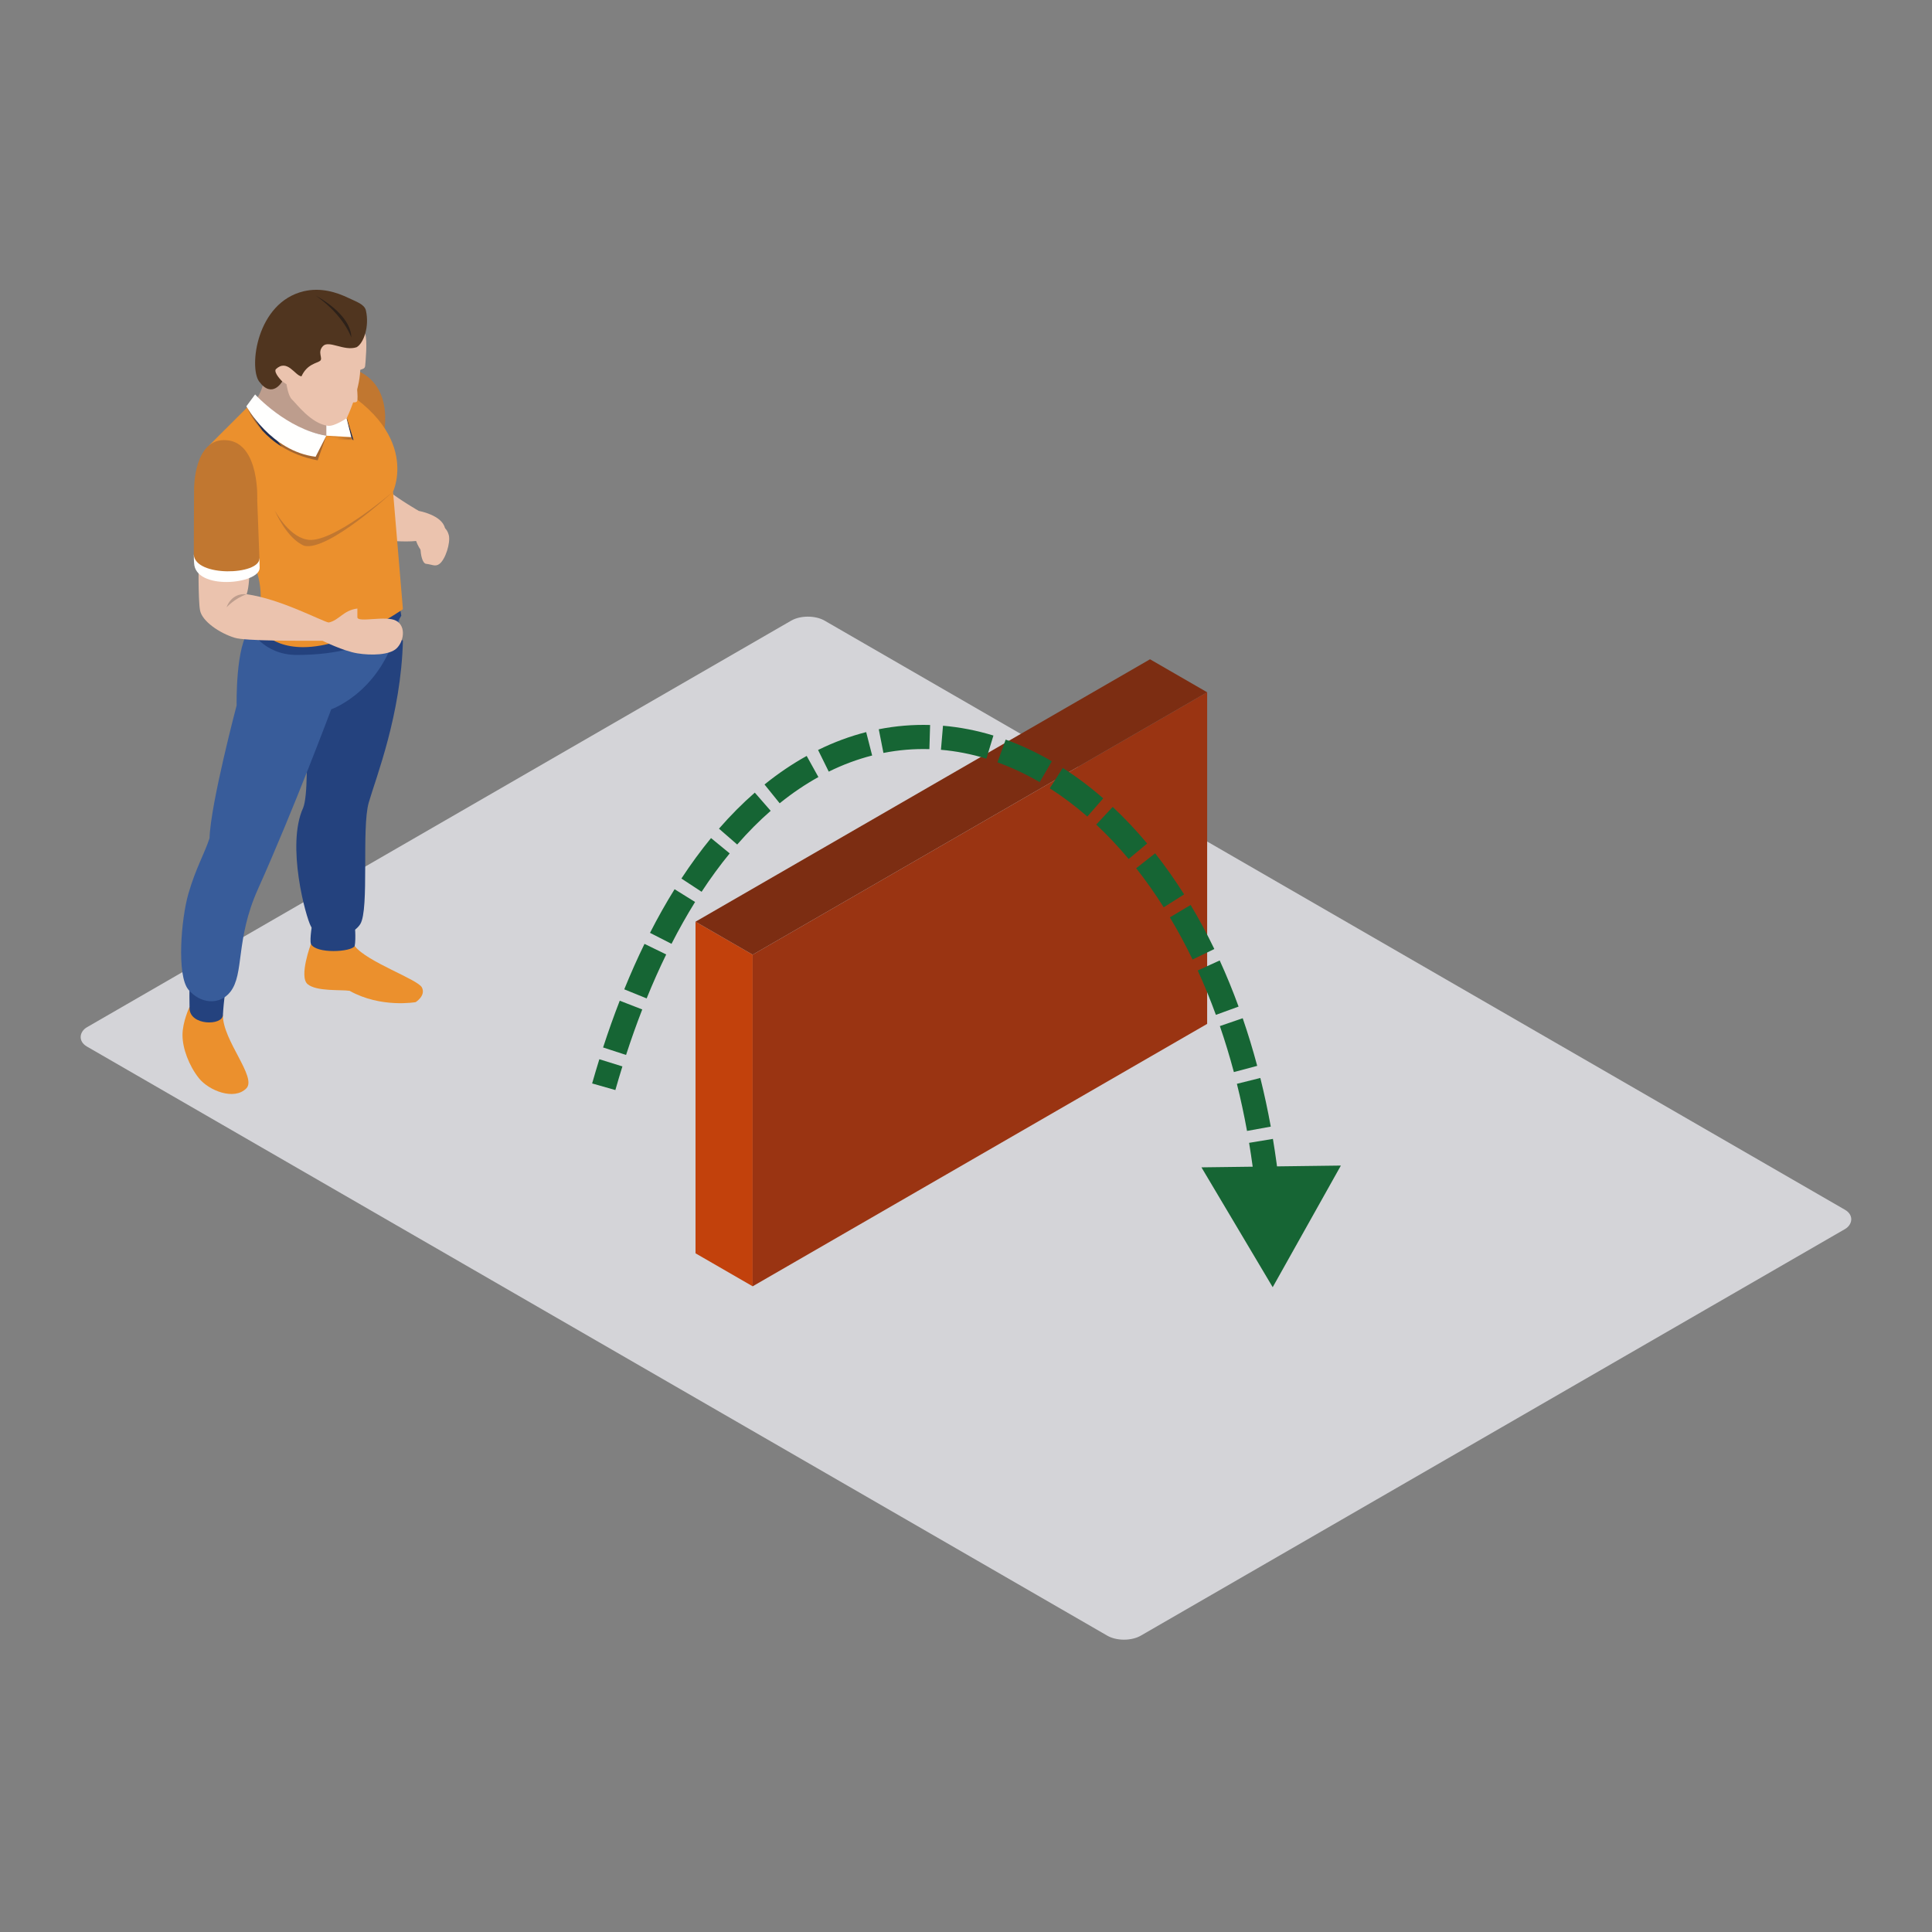 <svg width="800" height="800" viewBox="0 0 800 800" fill="none" xmlns="http://www.w3.org/2000/svg">
<rect x="0" y="0" width="800" height="800" fill="#808080" stroke="none"/>
<rect width="503.877" height="352.714" rx="8" transform="matrix(0.866 0.5 -0.866 0.5 334.529 253)" fill="#D4D4D8"/>
<path fill-rule="evenodd" clip-rule="evenodd" d="M148.056 153.493C165.441 161.222 157.859 184.563 157.859 184.563L139.35 170.816L140.761 156.185C140.761 156.185 144.938 152.44 148.056 153.493Z" fill="#C17730"/>
<path fill-rule="evenodd" clip-rule="evenodd" d="M173.404 211.552C173.404 211.552 166.031 207.333 160.353 202.942C152.98 203.585 160.181 223.786 160.181 223.786C160.181 223.786 167.315 224.537 172.303 224.01C173.635 227.871 176.211 229.976 176.211 229.976L182.998 227.172C182.998 227.172 184.843 221.606 184.245 218.679C182.998 213.239 173.404 211.552 173.404 211.552Z" fill="#EBC3AE"/>
<path fill-rule="evenodd" clip-rule="evenodd" d="M109.152 156.566C109.328 161.483 105.296 166.639 105.296 166.639L115.002 180.412L128.807 187.905L140.291 183.107L141.571 170.817L130.917 155.132L113.721 151.922C113.721 151.922 108.98 151.649 109.152 156.566Z" fill="#BD9D8D"/>
<path fill-rule="evenodd" clip-rule="evenodd" d="M146.872 391.725C151.987 398.34 172.937 405.479 174.692 408.872C176.447 412.266 172.116 414.962 172.116 414.962C172.116 414.962 157.721 417.534 144.767 410.276C141.231 409.727 131.099 410.627 127.381 407.525C123.667 404.422 128.751 390.851 128.751 390.851C128.751 390.851 141.747 385.113 146.872 391.725Z" fill="#EB902D"/>
<path fill-rule="evenodd" clip-rule="evenodd" d="M129.401 381.719C129.401 381.719 128.109 389.092 128.751 390.851C130.805 395.066 145.491 394.241 146.872 391.724C147.477 388.495 146.872 382.596 146.872 382.596L129.401 381.719Z" fill="#24427E"/>
<path fill-rule="evenodd" clip-rule="evenodd" d="M166.841 265.328C166.031 296.047 155.731 321.797 152.688 332.329C149.65 342.865 153.002 376.57 149.172 382.656C145.341 388.741 132.324 389.914 128.751 383.593C126.664 379.897 118.418 349.943 125.541 334.49C129.285 324.836 124.835 273.516 124.835 273.516C124.835 273.516 165.777 262.461 166.841 265.328Z" fill="#24427E"/>
<path fill-rule="evenodd" clip-rule="evenodd" d="M92.3 420.346C92.185 430.762 106.468 446.099 102.014 450.657C96.982 455.806 86.454 451.594 82.351 446.442C78.26 441.294 75.583 434.156 75.568 428.652C75.546 423.149 78.48 416.944 78.48 416.944C78.48 416.944 91.602 417.418 92.3 420.346Z" fill="#EB902D"/>
<path fill-rule="evenodd" clip-rule="evenodd" d="M78.491 406.064C78.491 406.064 78.376 410.336 78.491 417.534C78.607 424.732 92.069 424.791 92.3 420.345C92.595 414.722 93.704 407.002 93.704 407.002L78.491 406.064Z" fill="#24427E"/>
<path fill-rule="evenodd" clip-rule="evenodd" d="M103.53 260.565C97.448 267.024 97.986 292.072 97.986 292.072C97.986 292.072 87.152 333.035 86.768 347.077C84.491 353.928 81.071 359.483 78.025 370.019C74.978 380.551 73.112 403.956 78.025 409.81C82.941 415.66 90.893 416.362 95.343 410.747C101.271 403.254 97.377 389.168 106.815 368.144C121.796 334.775 137.151 293.707 137.151 293.707C137.151 293.707 160.412 285.747 165.796 254.379C159.009 257.19 108.036 256.671 103.53 260.565Z" fill="#385C9A"/>
<path fill-rule="evenodd" clip-rule="evenodd" d="M107.517 253.583L103.53 260.564C103.53 260.564 109.085 271.193 122.845 271.197C158.662 271.208 166.165 254.916 166.165 254.916L164.974 247.945L107.517 253.583Z" fill="#24427E"/>
<path fill-rule="evenodd" clip-rule="evenodd" d="M162.749 203.585L166.841 252.257C166.841 252.257 144.614 267.972 125.537 267.972C110.209 267.972 105.923 258.063 105.923 258.063C105.923 258.063 109.671 250.253 107.009 239.078C104.344 227.897 86.768 184.26 86.768 184.26L105.632 165.432C105.632 165.432 124.253 182.285 135.135 180.411C137.946 179.474 130.218 157.827 130.218 155.132C176.036 175.964 162.749 203.585 162.749 203.585Z" fill="#EB902D"/>
<path fill-rule="evenodd" clip-rule="evenodd" d="M113.721 211.25C113.721 211.25 119.105 221.726 126.806 223.365C136.77 225.997 162.749 203.585 162.749 203.585C162.749 203.585 135.956 228.401 126.004 225.997C118.634 223.018 113.721 211.25 113.721 211.25Z" fill="#C17730"/>
<mask id="mask0_7596_12243" style="mask-type:alpha" maskUnits="userSpaceOnUse" x="135" y="180" width="12" height="3">
<path d="M146.096 182.185L135.135 180.411L145.45 180.997L145.424 180.893C145.655 181.322 145.879 181.755 146.096 182.185Z" fill="white"/>
</mask>
<g mask="url(#mask0_7596_12243)">
<path fill-rule="evenodd" clip-rule="evenodd" d="M135.135 182.185H146.096V180.411H135.135V182.185Z" fill="#A46630"/>
</g>
<path fill-rule="evenodd" clip-rule="evenodd" d="M146.391 182.233L146.096 182.184C145.879 181.755 145.655 181.322 145.424 180.892L143.49 173.205C143.535 173.172 143.561 173.157 143.561 173.157C143.561 173.157 143.572 173.131 143.595 173.082L146.391 182.233Z" fill="#212E51"/>
<path fill-rule="evenodd" clip-rule="evenodd" d="M135.135 180.412L145.45 180.998L142.153 167.89L135.135 168.588V180.412Z" fill="#FFFFFE"/>
<path fill-rule="evenodd" clip-rule="evenodd" d="M151.195 138.249C152.222 140.735 151.341 150.33 151.195 151.559C151.05 152.787 149.956 152.787 149.172 153.142C148.91 162.184 143.561 173.157 143.561 173.157C143.561 173.157 138.532 176.629 135.837 176.315C128.807 175.498 122.494 166.836 120.915 165.432C119.336 164.025 118.634 159.111 118.634 159.111L116.876 157.939C113.016 159.638 112.493 158.059 112.493 158.059V149.808L115.648 138.249L128.751 128.74L145.45 127.508C145.45 127.508 150.172 135.755 151.195 138.249Z" fill="#EBC3AE"/>
<path fill-rule="evenodd" clip-rule="evenodd" d="M147.425 157.006C147.425 157.006 148.474 164.906 147.862 166.13C147.246 167.359 142.77 165.959 142.77 165.959L147.425 157.006Z" fill="#EBC3AE"/>
<path fill-rule="evenodd" clip-rule="evenodd" d="M116.876 157.94C116.876 157.94 113.251 154.43 114.188 152.911C118.981 148.341 122.147 155.599 124.835 155.834C127.176 150.682 131.275 150.45 132.563 149.394C133.847 148.341 131.275 145.884 133.731 143.308C136.188 140.736 142.508 145.537 147.66 143.779C150.583 142.14 153.039 135.237 151.516 128.561C150.93 125.993 147.585 124.958 144.382 123.416C139.264 120.952 132.82 118.951 125.768 120.605C106.121 125.287 103.067 152.205 107.282 157.94C112.725 165.347 116.876 157.94 116.876 157.94Z" fill="#50351F"/>
<path fill-rule="evenodd" clip-rule="evenodd" d="M130.689 122.363C146.484 131.256 145.435 139.683 145.435 139.683C145.435 139.683 142.508 130.674 130.689 122.363Z" fill="#2D2119"/>
<path fill-rule="evenodd" clip-rule="evenodd" d="M102.977 235.345C103.451 237.331 103.138 243.163 102.13 246.067C115.939 247.941 133.018 257.107 136.076 257.775C138.887 259.881 135.542 265.354 133.552 265.324C123.237 265.324 101.686 265.455 97.217 264.096C90.953 262.192 83.639 257.249 82.822 252.683C82 248.121 82.239 231.443 82.239 231.443C82.239 231.443 102.514 233.355 102.977 235.345Z" fill="#EBC3AE"/>
<path fill-rule="evenodd" clip-rule="evenodd" d="M80.25 229.692C80.272 231.242 80.306 232.433 80.365 233.079C80.716 244.608 107.517 241.975 107.517 235.128C107.517 234.456 107.483 233.071 107.424 231.253L80.25 229.692Z" fill="#FFFFFE"/>
<path fill-rule="evenodd" clip-rule="evenodd" d="M107.424 231.253C107.368 229.431 106.52 207.217 106.52 207.217C106.52 207.217 107.689 183.514 93.943 182.285C80.186 181.057 80.365 202.416 80.365 202.416C80.365 202.416 80.22 228.386 80.25 229.693C80.892 238.993 107.397 238.201 107.424 231.253Z" fill="#C17730"/>
<path fill-rule="evenodd" clip-rule="evenodd" d="M102.13 246.068C97.303 247.681 93.835 251.455 93.835 251.455C93.835 251.455 95.634 245.4 102.13 246.068Z" fill="#BD9D8D"/>
<path fill-rule="evenodd" clip-rule="evenodd" d="M133.552 265.325C133.552 265.325 142.161 269.596 147.981 270.533C153.797 271.47 161.271 271.25 164.194 268.502C167.125 265.751 168.316 259.471 164.101 257.074C159.886 254.673 147.981 258.034 147.981 255.573C147.981 254.169 147.981 252.926 147.981 251.985C142.154 252.684 140.403 256.899 136.076 257.776C135.247 258.302 133.552 265.325 133.552 265.325Z" fill="#EBC3AE"/>
<mask id="mask1_7596_12243" style="mask-type:alpha" maskUnits="userSpaceOnUse" x="104" y="164" width="3" height="3">
<path d="M104.34 166.72C104.31 166.664 104.291 166.638 104.291 166.638L104.284 166.646L105.632 164.816C105.632 164.816 105.822 165.007 106.192 165.347C106.106 165.477 106.027 165.6 105.949 165.716C105.74 165.529 105.632 165.432 105.632 165.432L104.34 166.72Z" fill="white"/>
</mask>
<g mask="url(#mask1_7596_12243)">
<path fill-rule="evenodd" clip-rule="evenodd" d="M104.284 166.72H106.192V164.816H104.284V166.72Z" fill="#246A7A"/>
</g>
<path fill-rule="evenodd" clip-rule="evenodd" d="M133.354 180.557C123.237 180.557 108.312 167.792 105.949 165.716C106.027 165.601 106.106 165.477 106.192 165.347C108.85 167.796 120.676 178.033 135.135 180.411C134.564 180.508 133.967 180.557 133.354 180.557Z" fill="#816C61"/>
<path fill-rule="evenodd" clip-rule="evenodd" d="M131.536 190.626C125.485 189.472 120.59 187.385 116.671 184.951C109.316 175.274 104.84 167.587 104.34 166.721L105.632 165.433C105.632 165.433 105.74 165.53 105.949 165.716C108.312 167.792 123.237 180.557 133.354 180.557C133.967 180.557 134.564 180.508 135.135 180.411L131.536 190.626ZM108.626 178.302C104.138 173.422 102.503 169.069 102.503 169.069L102.664 168.852C103.224 169.86 105.232 173.392 108.626 178.302Z" fill="#A46630"/>
<path fill-rule="evenodd" clip-rule="evenodd" d="M116.671 184.951C113.315 182.868 110.672 180.531 108.626 178.302C105.232 173.392 103.224 169.861 102.664 168.853L104.284 166.646L104.291 166.639C104.291 166.639 104.31 166.665 104.34 166.721C104.84 167.587 109.316 175.274 116.671 184.951Z" fill="#212E51"/>
<path fill-rule="evenodd" clip-rule="evenodd" d="M105.632 163.327C105.632 163.327 118.679 177.705 135.135 180.411L130.689 189.133C112.195 186.848 102.014 168.24 102.014 168.24L105.632 163.327Z" fill="#FFFFFE"/>
<path fill-rule="evenodd" clip-rule="evenodd" d="M178.257 224.761C178.765 224.966 179.187 224.794 179.47 224.585L179.403 224.746C179.403 224.746 178.955 225.324 178.156 225.007C177.365 224.678 177.443 223.95 177.443 223.95L177.514 223.786C177.567 224.133 177.749 224.551 178.257 224.761Z" fill="#94292A"/>
<path fill-rule="evenodd" clip-rule="evenodd" d="M182.379 219.833C182.379 219.833 176.749 218.717 174.983 222.402C173.255 226.008 174.412 233.244 176.387 233.46C179.019 233.755 180.198 234.748 181.878 233.565C184.439 231.765 186.657 224.642 185.821 221.521C185.04 218.594 183.151 217.937 183.151 217.937L182.379 219.833Z" fill="#EBC3AE"/>
<rect width="27.32" height="137.32" transform="matrix(0.866 0.5 3.18351e-05 1 288 381.652)" fill="#C2410C"/>
<rect width="217.32" height="137.32" transform="matrix(0.866 -0.5 -3.18351e-05 1 311.66 395.312)" fill="#9A3412"/>
<rect width="217.32" height="27.32" transform="matrix(0.866 -0.5 0.866 0.5 288 381.654)" fill="#7C2D12"/>
<path d="M527 533L555.228 482.636L497.497 483.372L527 533ZM254.809 451.368C255.756 448.042 256.728 444.779 257.724 441.58L248.177 438.606C247.156 441.885 246.16 445.227 245.191 448.631L254.809 451.368ZM259.237 436.83C261.371 430.275 263.609 423.998 265.943 417.993L256.622 414.37C254.218 420.557 251.918 427.01 249.729 433.734L259.237 436.83ZM267.76 413.42C270.353 407.033 273.057 400.968 275.861 395.219L266.872 390.837C263.965 396.799 261.169 403.07 258.494 409.657L267.76 413.42ZM278.056 390.82C281.2 384.665 284.46 378.892 287.82 373.491L279.33 368.208C275.813 373.86 272.416 379.879 269.151 386.271L278.056 390.82ZM290.518 369.268C294.286 363.522 298.172 358.228 302.154 353.372L294.421 347.031C290.202 352.176 286.108 357.758 282.156 363.784L290.518 369.268ZM305.256 349.7C309.775 344.508 314.408 339.863 319.126 335.746L312.552 328.212C307.47 332.646 302.515 337.617 297.713 343.135L305.256 349.7ZM322.849 332.621C328.109 328.375 333.465 324.766 338.88 321.764L334.032 313.018C328.088 316.313 322.255 320.249 316.568 324.839L322.849 332.621ZM343.169 319.519C349.107 316.592 355.112 314.376 361.139 312.837L358.665 303.148C351.947 304.863 345.291 307.325 338.748 310.55L343.169 319.519ZM365.814 311.779C372.145 310.53 378.503 310.013 384.844 310.199L385.137 300.203C378.053 299.995 370.946 300.574 363.878 301.969L365.814 311.779ZM389.628 310.473C395.931 311.009 402.216 312.237 408.436 314.136L411.356 304.571C404.486 302.474 397.506 301.107 390.476 300.509L389.628 310.473ZM413.037 315.667C418.944 317.797 424.785 320.536 430.512 323.868L435.541 315.225C429.318 311.604 422.932 308.604 416.429 306.26L413.037 315.667ZM434.693 326.419C439.999 329.808 445.197 333.713 450.245 338.119L456.82 330.585C451.416 325.869 445.822 321.662 440.076 317.991L434.693 326.419ZM453.919 341.438C458.546 345.765 463.035 350.52 467.354 355.691L475.029 349.281C470.459 343.808 465.689 338.753 460.748 334.133L453.919 341.438ZM470.466 359.527C474.432 364.559 478.241 369.951 481.866 375.692L490.321 370.353C486.517 364.329 482.509 358.651 478.32 353.337L470.466 359.527ZM484.429 379.861C487.733 385.381 490.871 391.202 493.821 397.313L502.827 392.966C499.751 386.594 496.472 380.509 493.009 374.725L484.429 379.861ZM495.956 401.86C498.639 407.734 501.151 413.861 503.475 420.232L512.87 416.806C510.458 410.194 507.847 403.823 505.052 397.705L495.956 401.86ZM505.121 424.878C507.232 431.014 509.17 437.365 510.921 443.926L520.582 441.347C518.772 434.564 516.766 427.988 514.577 421.626L505.121 424.878ZM512.173 448.782C513.746 455.103 515.148 461.611 516.365 468.298L526.203 466.507C524.949 459.614 523.502 452.898 521.876 446.366L512.173 448.782ZM517.224 473.229C518.294 479.668 519.196 486.268 519.917 493.022L529.86 491.961C529.119 485.015 528.191 478.223 527.088 471.589L517.224 473.229ZM520.407 497.943C521.011 504.458 521.449 511.114 521.711 517.904L531.704 517.518C531.435 510.551 530.986 503.716 530.365 497.019L520.407 497.943Z" fill="#166534"/>
</svg>
